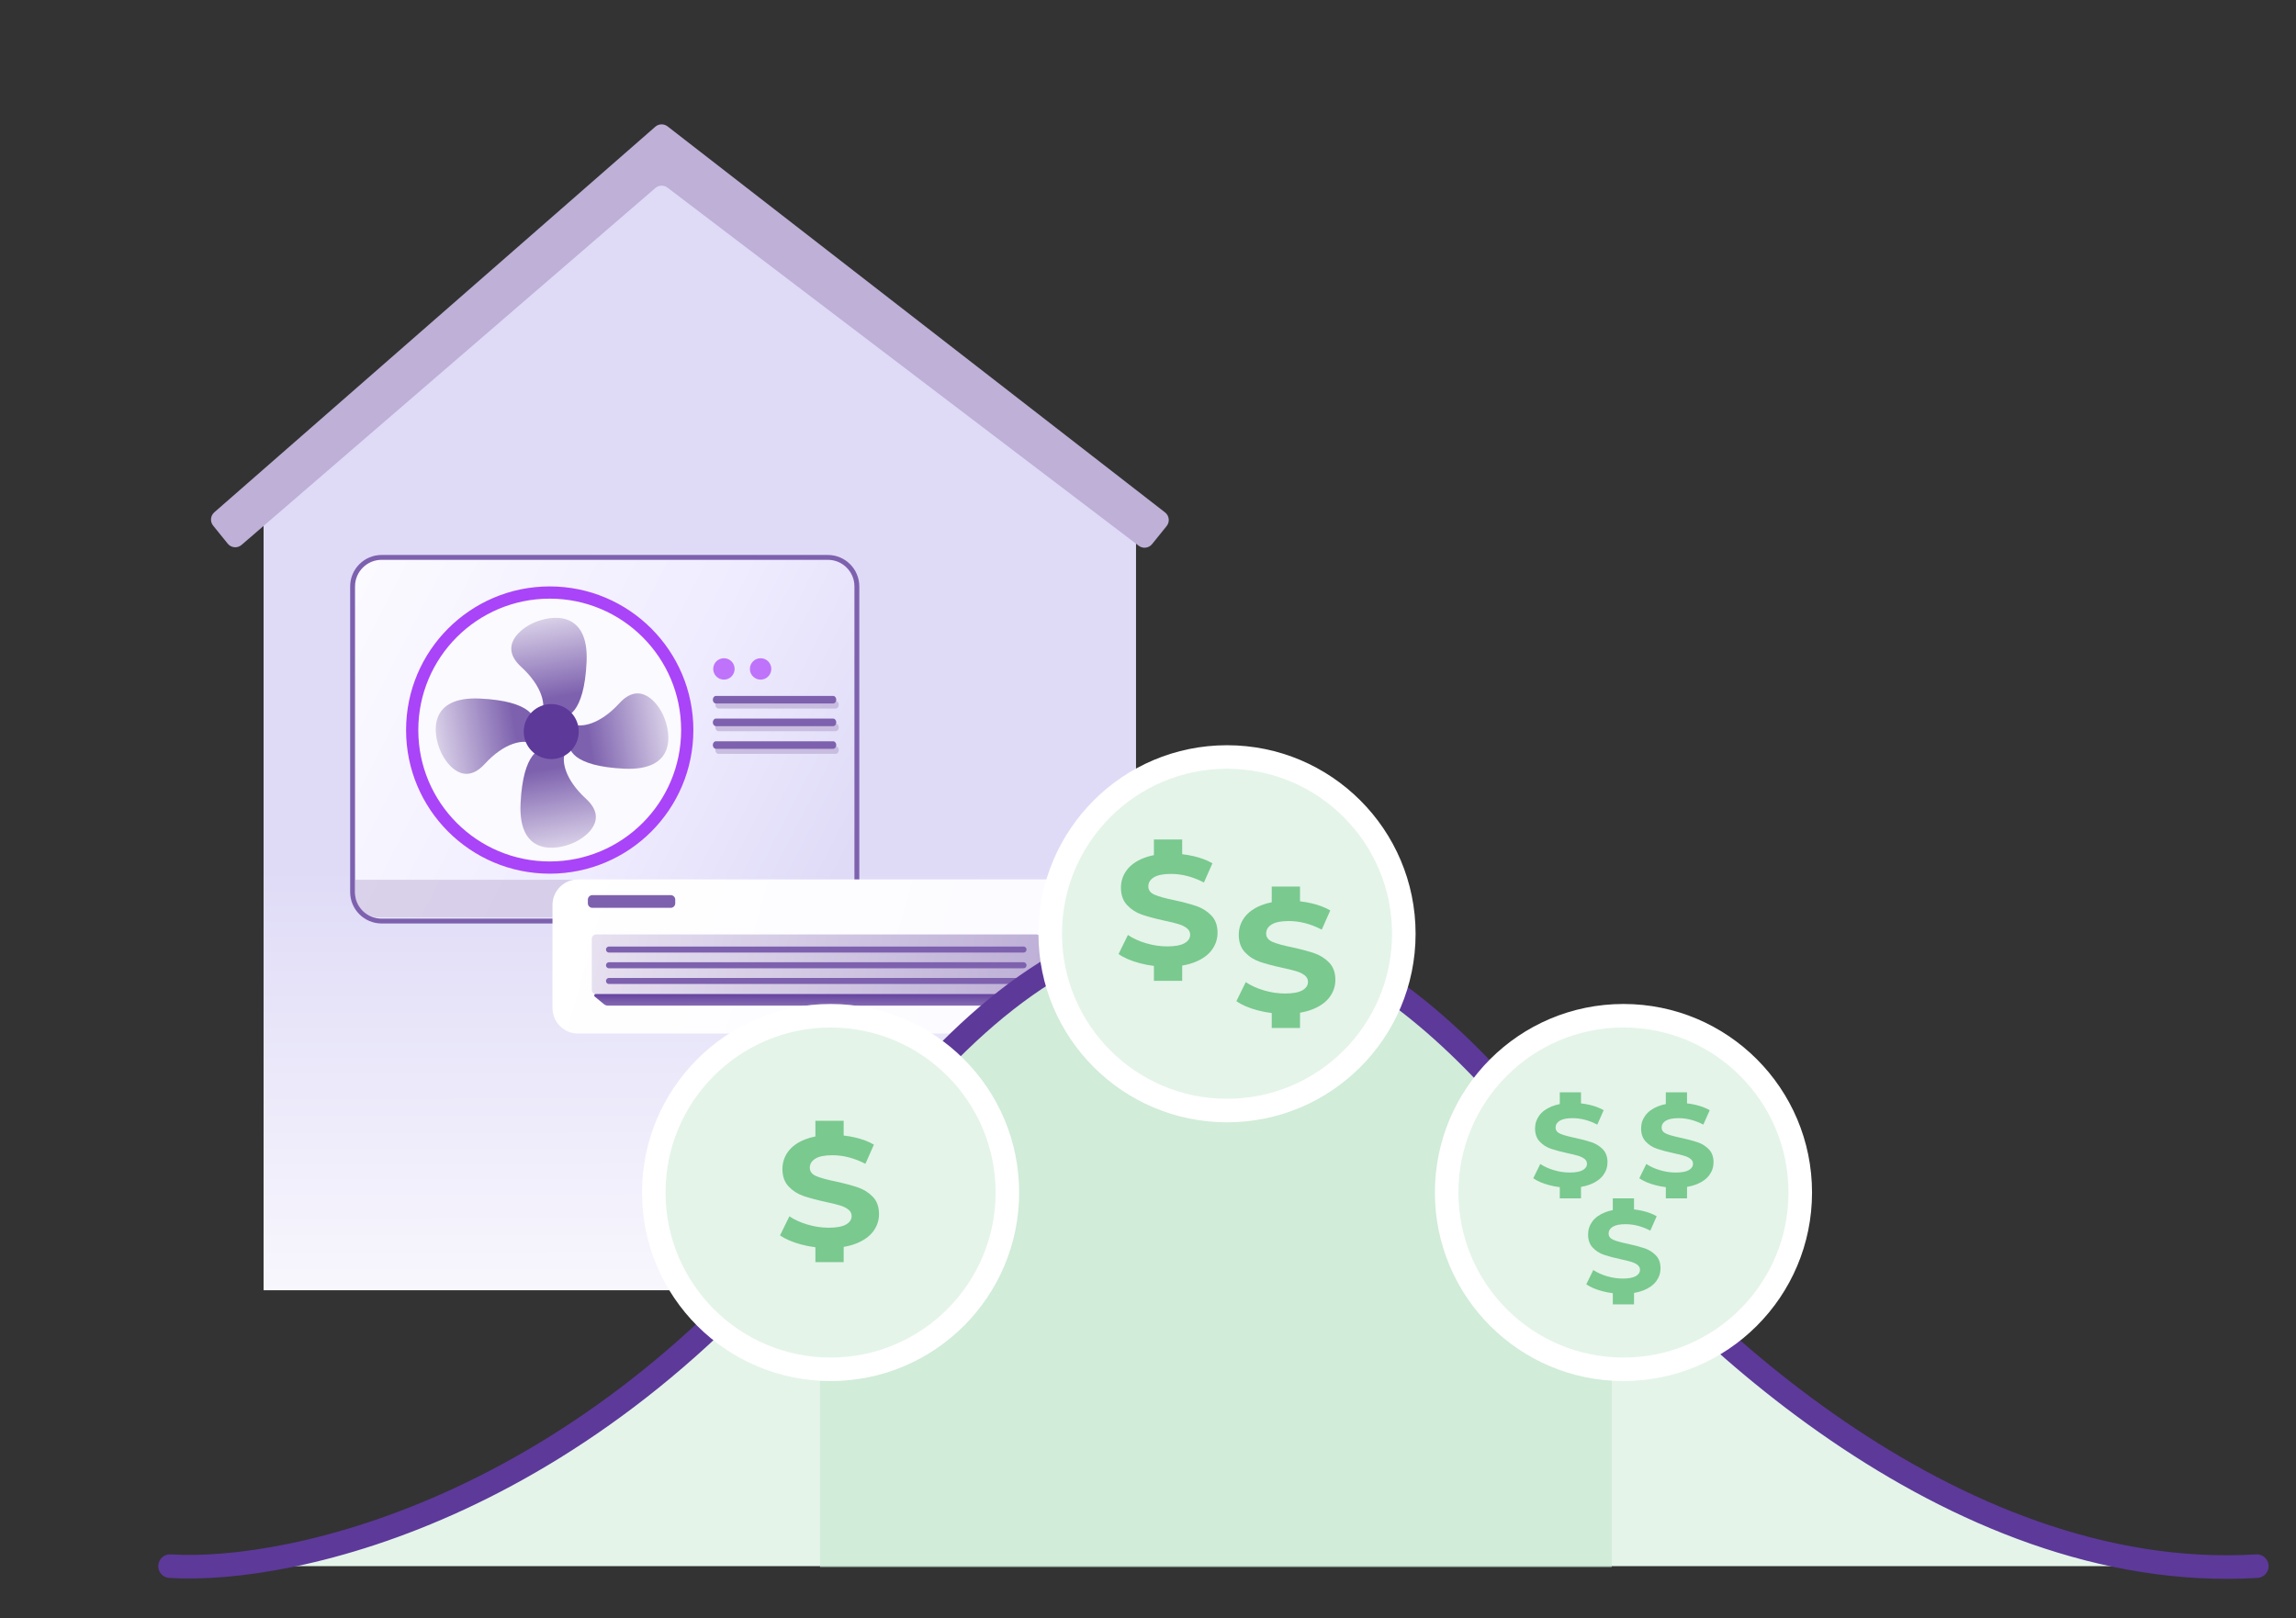 <?xml version="1.0" encoding="UTF-8"?><svg width="827" height="583" viewBox="0 0 827 583" fill="none" xmlns="http://www.w3.org/2000/svg">
<rect x="0" y="0" width="827" height="583" fill="#333333" stroke="none"/>
<path d="M94.941 185.163L237.222 54.351L409.184 185.163V464.796H94.941V185.163Z" fill="url(#paint0_linear_87_3682)"/>
<path d="M76.773 189.356C75.599 187.907 75.782 185.788 77.187 184.558L236.03 45.654C237.281 44.56 239.132 44.506 240.445 45.525L419.639 184.59C421.174 185.78 421.431 188.001 420.212 189.513L414.956 196.022C413.776 197.484 411.647 197.743 410.152 196.605L240.424 67.595C239.119 66.603 237.297 66.659 236.055 67.73L87.002 196.306C85.518 197.586 83.269 197.386 82.035 195.861L76.773 189.356Z" fill="#BEB0D7"/>
<path d="M298.181 200.796H137.458C131.682 200.796 127 205.478 127 211.254V321.338C127 327.114 131.682 331.796 137.458 331.796H298.181C303.957 331.796 308.639 327.114 308.639 321.338V211.254C308.639 205.478 303.957 200.796 298.181 200.796Z" fill="url(#paint1_linear_87_3682)" stroke="#7D61AE" stroke-width="1.754"/>
<path d="M127.877 316.938H307.626V321.798C307.626 326.64 303.7 330.566 298.857 330.566H136.645C131.803 330.566 127.877 326.64 127.877 321.798V316.938Z" fill="#BEB0D7" fill-opacity="0.5"/>
<path d="M198.004 312.531C225.363 312.531 247.542 290.352 247.542 262.993C247.542 235.634 225.363 213.455 198.004 213.455C170.645 213.455 148.466 235.634 148.466 262.993C148.466 290.352 170.645 312.531 198.004 312.531Z" fill="#FBFAFF" stroke="#A944F8" stroke-width="4.403"/>
<path d="M211.108 287.788C203.076 280.417 202.584 274.051 203.342 271.79L197.694 269.986C194.661 268.731 188.377 270.873 187.5 289.477C186.624 308.081 199.947 306.613 206.717 303.553C211.528 301.37 219.14 295.16 211.108 287.788Z" fill="url(#paint2_linear_87_3682)"/>
<path d="M187.674 240.182C195.706 247.554 196.198 253.92 195.44 256.181L201.087 257.985C204.12 259.239 210.405 257.097 211.282 238.494C212.158 219.889 198.835 221.358 192.064 224.417C187.254 226.6 179.642 232.81 187.674 240.182Z" fill="url(#paint3_linear_87_3682)"/>
<path d="M223.127 253.303C215.756 261.335 209.39 261.827 207.129 261.069L205.325 266.717C204.07 269.749 206.212 276.034 224.816 276.911C243.42 277.787 241.952 264.464 238.893 257.693C236.709 252.883 230.499 245.271 223.127 253.303Z" fill="url(#paint4_linear_87_3682)"/>
<path d="M174.553 275.257C181.925 267.225 188.291 266.733 190.552 267.49L192.356 261.843C193.61 258.81 191.468 252.526 172.865 251.649C154.26 250.773 155.728 264.095 158.788 270.866C160.971 275.677 167.181 283.289 174.553 275.257Z" fill="url(#paint5_linear_87_3682)"/>
<path d="M198.555 273.451C204.026 273.451 208.462 269.016 208.462 263.544C208.462 258.072 204.026 253.636 198.555 253.636C193.083 253.636 188.647 258.072 188.647 263.544C188.647 269.016 193.083 273.451 198.555 273.451Z" fill="#5D399A"/>
<path d="M260.752 244.829C262.88 244.829 264.605 243.104 264.605 240.976C264.605 238.848 262.88 237.123 260.752 237.123C258.624 237.123 256.899 238.848 256.899 240.976C256.899 243.104 258.624 244.829 260.752 244.829Z" fill="#BE73FA"/>
<path d="M273.962 244.829C276.09 244.829 277.815 243.104 277.815 240.976C277.815 238.848 276.09 237.123 273.962 237.123C271.834 237.123 270.109 238.848 270.109 240.976C270.109 243.104 271.834 244.829 273.962 244.829Z" fill="#BE73FA"/>
<path d="M301.009 252.515H258.771C258.157 252.515 257.66 253.125 257.66 253.876C257.66 254.628 258.157 255.237 258.771 255.237H301.009C301.623 255.237 302.12 254.628 302.12 253.876C302.12 253.125 301.623 252.515 301.009 252.515Z" fill="#BEB0D7" fill-opacity="0.75"/>
<path d="M301.009 260.681H258.771C258.157 260.681 257.66 261.291 257.66 262.042C257.66 262.794 258.157 263.403 258.771 263.403H301.009C301.623 263.403 302.12 262.794 302.12 262.042C302.12 261.291 301.623 260.681 301.009 260.681Z" fill="#BEB0D7" fill-opacity="0.75"/>
<path d="M301.009 268.848H258.771C258.157 268.848 257.66 269.457 257.66 270.209C257.66 270.96 258.157 271.57 258.771 271.57H301.009C301.623 271.57 302.12 270.96 302.12 270.209C302.12 269.457 301.623 268.848 301.009 268.848Z" fill="#BEB0D7" fill-opacity="0.75"/>
<path d="M300.102 250.7H257.864C257.25 250.7 256.752 251.31 256.752 252.061C256.752 252.813 257.25 253.422 257.864 253.422H300.102C300.715 253.422 301.213 252.813 301.213 252.061C301.213 251.31 300.715 250.7 300.102 250.7Z" fill="#7D61AE"/>
<path d="M300.102 258.867H257.864C257.25 258.867 256.752 259.476 256.752 260.228C256.752 260.98 257.25 261.589 257.864 261.589H300.102C300.715 261.589 301.213 260.98 301.213 260.228C301.213 259.476 300.715 258.867 300.102 258.867Z" fill="#7D61AE"/>
<path d="M300.102 267.033H257.864C257.25 267.033 256.752 267.642 256.752 268.394C256.752 269.146 257.25 269.755 257.864 269.755H300.102C300.715 269.755 301.213 269.146 301.213 268.394C301.213 267.642 300.715 267.033 300.102 267.033Z" fill="#7D61AE"/>
<path d="M379.795 316.796H208.223C203.129 316.796 199 320.925 199 326.019V363.111C199 368.205 203.129 372.334 208.223 372.334H379.795C384.889 372.334 389.018 368.205 389.018 363.111V326.019C389.018 320.925 384.889 316.796 379.795 316.796Z" fill="url(#paint6_linear_87_3682)"/>
<path d="M373.235 336.615H214.784C213.885 336.615 213.156 337.343 213.156 338.242V356.551C213.156 357.45 213.885 358.179 214.784 358.179H373.235C374.134 358.179 374.863 357.45 374.863 356.551V338.242C374.863 337.343 374.134 336.615 373.235 336.615Z" fill="url(#paint7_linear_87_3682)"/>
<path d="M217.597 361.791L214.218 359.007C213.841 358.697 214.061 358.085 214.549 358.085H372.694C373.263 358.085 373.566 358.752 373.196 359.181L371.144 361.546C370.747 362.004 370.17 362.268 369.563 362.268H218.927C218.442 362.268 217.971 362.098 217.597 361.791Z" fill="url(#paint8_linear_87_3682)"/>
<path d="M219.361 342.066H368.658" stroke="#7D61AE" stroke-width="2.17" stroke-linecap="round"/>
<path d="M219.361 347.728H368.658" stroke="#7D61AE" stroke-width="2.17" stroke-linecap="round"/>
<path d="M219.361 353.389H368.658" stroke="#7D61AE" stroke-width="2.17" stroke-linecap="round"/>
<path d="M241.586 322.46H213.368C212.469 322.46 211.74 323.188 211.74 324.087V325.409C211.74 326.308 212.469 327.037 213.368 327.037H241.586C242.485 327.037 243.214 326.308 243.214 325.409V324.087C243.214 323.188 242.485 322.46 241.586 322.46Z" fill="#7D61AE"/>
<path d="M75.646 564.193C70.289 564.48 65.461 564.46 61.24 564.193H75.646C126.149 561.492 223.709 531.567 303.284 424.492C354.333 355.801 444.214 257.336 566.452 424.492C600.139 470.558 689.356 558.173 791.002 564.193H812.896C805.545 564.637 798.242 564.622 791.002 564.193H75.646Z" fill="#E4F4E9"/>
<path opacity="0.7" fill-rule="evenodd" clip-rule="evenodd" d="M580.535 442.279C575.124 435.915 570.407 429.924 566.454 424.507C444.217 256.979 354.336 355.663 303.286 424.507C300.665 428.043 298.023 431.495 295.365 434.865V564.521H580.535V442.279Z" fill="#CAE9D2"/>
<path d="M61.24 564.193C105.248 566.973 215.268 542.925 303.284 424.492C354.333 355.801 444.214 257.336 566.452 424.492C602.538 473.839 702.348 570.866 812.896 564.193" stroke="#5D399A" stroke-width="8.488" stroke-linecap="round"/>
<circle cx="299.168" cy="429.595" r="63.678" fill="#E4F4E9" stroke="white" stroke-width="8.488"/>
<g clip-path="url(#clip0_87_3682)">
<path fill-rule="evenodd" clip-rule="evenodd" d="M303.883 403.754L303.884 409.065C305.244 409.215 306.588 409.442 307.917 409.747C310.53 410.347 312.817 411.21 314.777 412.336L311.714 419.257C307.753 417.194 303.792 416.162 299.831 416.162C297.055 416.162 295.003 416.575 293.676 417.4C292.348 418.226 291.685 419.313 291.685 420.664C291.685 422.015 292.451 423.018 293.982 423.675C295.513 424.331 297.851 424.978 300.995 425.616C304.262 426.329 306.937 427.042 309.019 427.754C311.102 428.467 312.888 429.593 314.379 431.131C315.869 432.669 316.614 434.751 316.614 437.377C316.614 439.628 315.93 441.682 314.562 443.539C313.195 445.396 311.143 446.868 308.407 447.956C307.047 448.497 305.54 448.903 303.888 449.175L303.883 454.681H293.697L293.697 449.306C291.964 449.096 290.262 448.768 288.592 448.322C285.427 447.478 282.885 446.381 280.966 445.03L284.335 438.165C286.172 439.403 288.357 440.397 290.889 441.147C293.42 441.898 295.952 442.273 298.484 442.273C301.301 442.273 303.384 441.888 304.732 441.119C306.079 440.35 306.753 439.328 306.753 438.052C306.753 437.114 306.355 436.336 305.558 435.717C304.762 435.098 303.741 434.601 302.496 434.226C301.25 433.851 299.566 433.438 297.443 432.988C294.176 432.275 291.501 431.562 289.419 430.849C287.336 430.137 285.55 428.992 284.059 427.417C282.569 425.841 281.823 423.74 281.823 421.114C281.823 418.826 282.497 416.753 283.845 414.896C285.192 413.039 287.224 411.567 289.939 410.479C291.084 410.02 292.336 409.658 293.696 409.393L293.697 403.754H303.883Z" fill="#7AC98F"/>
</g>
<circle cx="441.963" cy="336.382" r="63.678" fill="#E4F4E9" stroke="white" stroke-width="8.488"/>
<g clip-path="url(#clip1_87_3682)">
<path fill-rule="evenodd" clip-rule="evenodd" d="M425.816 302.411L425.817 307.721C427.177 307.871 428.521 308.099 429.85 308.404C432.463 309.004 434.75 309.867 436.71 310.992L433.647 317.914C429.686 315.851 425.725 314.819 421.765 314.819C418.988 314.819 416.936 315.232 415.609 316.057C414.282 316.882 413.618 317.97 413.618 319.321C413.618 320.671 414.384 321.675 415.915 322.331C417.446 322.988 419.784 323.635 422.928 324.273C426.195 324.986 428.87 325.698 430.952 326.411C433.035 327.124 434.821 328.249 436.312 329.787C437.802 331.326 438.548 333.408 438.548 336.034C438.548 338.285 437.864 340.339 436.496 342.196C435.128 344.053 433.076 345.525 430.34 346.613C428.98 347.154 427.474 347.56 425.821 347.832L425.816 353.337H415.631L415.631 347.963C413.897 347.752 412.195 347.424 410.525 346.979C407.36 346.135 404.818 345.037 402.899 343.687L406.268 336.821C408.105 338.059 410.29 339.054 412.822 339.804C415.353 340.554 417.885 340.929 420.417 340.929C423.235 340.929 425.317 340.545 426.665 339.776C428.012 339.007 428.686 337.984 428.686 336.709C428.686 335.771 428.288 334.993 427.492 334.374C426.695 333.755 425.674 333.258 424.429 332.882C423.184 332.507 421.499 332.095 419.376 331.644C416.109 330.932 413.434 330.219 411.352 329.506C409.269 328.793 407.483 327.649 405.992 326.073C404.502 324.498 403.756 322.397 403.756 319.771C403.756 317.483 404.43 315.41 405.778 313.553C407.125 311.696 409.157 310.223 411.872 309.135C413.017 308.677 414.27 308.315 415.629 308.049L415.631 302.411H425.816Z" fill="#7AC98F"/>
</g>
<g clip-path="url(#clip2_87_3682)">
<path fill-rule="evenodd" clip-rule="evenodd" d="M468.255 319.386L468.256 324.697C469.616 324.847 470.96 325.074 472.289 325.379C474.902 325.98 477.189 326.843 479.149 327.968L476.086 334.89C472.125 332.826 468.164 331.795 464.203 331.795C461.427 331.795 459.375 332.207 458.048 333.033C456.721 333.858 456.057 334.946 456.057 336.296C456.057 337.647 456.823 338.65 458.354 339.307C459.885 339.963 462.223 340.611 465.367 341.248C468.634 341.961 471.309 342.674 473.391 343.387C475.474 344.099 477.26 345.225 478.751 346.763C480.241 348.301 480.986 350.383 480.986 353.009C480.986 355.26 480.303 357.314 478.935 359.171C477.567 361.028 475.515 362.501 472.779 363.588C471.419 364.129 469.913 364.536 468.26 364.808L468.255 370.313H458.07L458.069 364.938C456.336 364.728 454.634 364.4 452.964 363.954C449.799 363.11 447.257 362.013 445.338 360.662L448.707 353.797C450.544 355.035 452.729 356.029 455.261 356.78C457.792 357.53 460.324 357.905 462.856 357.905C465.674 357.905 467.756 357.52 469.104 356.751C470.451 355.982 471.125 354.96 471.125 353.685C471.125 352.747 470.727 351.968 469.931 351.349C469.134 350.73 468.113 350.233 466.868 349.858C465.622 349.483 463.938 349.07 461.815 348.62C458.548 347.907 455.873 347.194 453.791 346.482C451.708 345.769 449.922 344.625 448.431 343.049C446.941 341.473 446.195 339.373 446.195 336.747C446.195 334.458 446.869 332.385 448.217 330.528C449.564 328.671 451.596 327.199 454.311 326.111C455.456 325.652 456.709 325.29 458.068 325.025L458.07 319.386H468.255Z" fill="#7AC98F"/>
</g>
<circle cx="584.757" cy="429.595" r="63.678" fill="#E4F4E9" stroke="white" stroke-width="8.488"/>
<g clip-path="url(#clip3_87_3682)">
<path fill-rule="evenodd" clip-rule="evenodd" d="M569.459 393.502L569.46 397.485C570.48 397.597 571.488 397.768 572.485 397.997C574.445 398.447 576.16 399.094 577.63 399.938L575.333 405.129C572.362 403.582 569.391 402.808 566.421 402.808C564.338 402.808 562.799 403.118 561.804 403.737C560.808 404.356 560.311 405.172 560.311 406.185C560.311 407.198 560.885 407.95 562.034 408.443C563.182 408.935 564.935 409.42 567.294 409.899C569.744 410.433 571.75 410.968 573.312 411.502C574.873 412.037 576.213 412.881 577.331 414.035C578.449 415.188 579.008 416.75 579.008 418.719C579.008 420.407 578.495 421.948 577.469 423.341C576.443 424.733 574.904 425.838 572.852 426.654C571.832 427.059 570.702 427.364 569.463 427.568L569.459 431.697H561.82L561.82 427.666C560.52 427.508 559.244 427.262 557.991 426.928C555.617 426.295 553.711 425.472 552.271 424.459L554.798 419.31C556.176 420.239 557.815 420.984 559.714 421.547C561.612 422.11 563.511 422.391 565.41 422.391C567.523 422.391 569.085 422.103 570.096 421.526C571.106 420.949 571.612 420.182 571.612 419.226C571.612 418.522 571.313 417.939 570.716 417.474C570.119 417.01 569.353 416.637 568.419 416.356C567.485 416.074 566.222 415.765 564.629 415.427C562.179 414.893 560.173 414.358 558.611 413.824C557.049 413.289 555.709 412.431 554.591 411.249C553.474 410.067 552.915 408.492 552.915 406.522C552.915 404.806 553.42 403.251 554.431 401.859C555.441 400.466 556.965 399.362 559.002 398.546C559.86 398.202 560.799 397.93 561.819 397.731L561.82 393.502H569.459Z" fill="#7AC98F"/>
</g>
<g clip-path="url(#clip4_87_3682)">
<path fill-rule="evenodd" clip-rule="evenodd" d="M607.654 393.502L607.655 397.485C608.675 397.597 609.683 397.768 610.679 397.997C612.64 398.447 614.355 399.094 615.825 399.938L613.528 405.129C610.557 403.582 607.586 402.808 604.615 402.808C602.533 402.808 600.994 403.118 599.999 403.737C599.003 404.356 598.506 405.172 598.506 406.185C598.506 407.198 599.08 407.95 600.228 408.443C601.377 408.935 603.13 409.42 605.488 409.899C607.938 410.433 609.944 410.968 611.506 411.502C613.068 412.037 614.408 412.881 615.526 414.035C616.644 415.188 617.203 416.75 617.203 418.719C617.203 420.407 616.69 421.948 615.664 423.341C614.638 424.733 613.099 425.838 611.047 426.654C610.027 427.059 608.897 427.364 607.658 427.568L607.654 431.697H600.015L600.015 427.666C598.715 427.508 597.439 427.262 596.186 426.928C593.812 426.295 591.906 425.472 590.466 424.459L592.993 419.31C594.371 420.239 596.01 420.984 597.908 421.547C599.807 422.11 601.706 422.391 603.605 422.391C605.718 422.391 607.28 422.103 608.291 421.526C609.301 420.949 609.807 420.182 609.807 419.226C609.807 418.522 609.508 417.939 608.911 417.474C608.314 417.01 607.548 416.637 606.614 416.356C605.68 416.074 604.416 415.765 602.824 415.427C600.374 414.893 598.368 414.358 596.806 413.824C595.244 413.289 593.904 412.431 592.786 411.249C591.668 410.067 591.109 408.492 591.109 406.522C591.109 404.806 591.615 403.251 592.625 401.859C593.636 400.466 595.16 399.362 597.196 398.546C598.055 398.202 598.994 397.93 600.014 397.731L600.015 393.502H607.654Z" fill="#7AC98F"/>
</g>
<g clip-path="url(#clip5_87_3682)">
<path fill-rule="evenodd" clip-rule="evenodd" d="M588.557 431.697L588.558 435.68C589.578 435.793 590.586 435.963 591.582 436.192C593.542 436.642 595.257 437.289 596.727 438.133L594.43 443.325C591.46 441.777 588.489 441.003 585.518 441.003C583.436 441.003 581.897 441.313 580.901 441.932C579.906 442.551 579.408 443.367 579.408 444.38C579.408 445.393 579.983 446.145 581.131 446.638C582.28 447.13 584.033 447.615 586.391 448.094C588.841 448.628 590.847 449.163 592.409 449.697C593.971 450.232 595.311 451.076 596.429 452.23C597.547 453.383 598.106 454.945 598.106 456.914C598.106 458.603 597.593 460.143 596.567 461.536C595.541 462.928 594.002 464.033 591.95 464.849C590.93 465.254 589.8 465.559 588.561 465.763L588.557 469.892H580.918L580.918 465.861C579.618 465.703 578.342 465.457 577.089 465.123C574.715 464.49 572.809 463.667 571.369 462.654L573.896 457.505C575.274 458.434 576.912 459.179 578.811 459.742C580.71 460.305 582.609 460.586 584.508 460.586C586.621 460.586 588.183 460.298 589.193 459.721C590.204 459.144 590.709 458.377 590.709 457.421C590.709 456.717 590.411 456.134 589.814 455.669C589.216 455.205 588.451 454.832 587.517 454.551C586.583 454.27 585.319 453.96 583.727 453.622C581.277 453.088 579.271 452.553 577.709 452.019C576.147 451.484 574.807 450.626 573.689 449.444C572.571 448.262 572.012 446.687 572.012 444.717C572.012 443.001 572.518 441.446 573.528 440.054C574.539 438.661 576.063 437.557 578.099 436.741C578.958 436.397 579.897 436.125 580.917 435.926L580.918 431.697H588.557Z" fill="#7AC98F"/>
</g>
<defs>
<linearGradient id="paint0_linear_87_3682" x1="252.062" y1="54.351" x2="252.528" y2="509.337" gradientUnits="userSpaceOnUse">
<stop offset="0.568" stop-color="#DFDBF7"/>
<stop offset="1" stop-color="white"/>
</linearGradient>
<linearGradient id="paint1_linear_87_3682" x1="132.898" y1="200.796" x2="313.009" y2="293.8" gradientUnits="userSpaceOnUse">
<stop stop-color="#FBFAFF"/>
<stop offset="0.6" stop-color="#EFECFF"/>
<stop offset="1" stop-color="#DFDBF7"/>
</linearGradient>
<linearGradient id="paint2_linear_87_3682" x1="205.033" y1="308.771" x2="199.589" y2="276.56" gradientUnits="userSpaceOnUse">
<stop stop-color="#E6E0F0"/>
<stop offset="1" stop-color="#7D61AE"/>
</linearGradient>
<linearGradient id="paint3_linear_87_3682" x1="193.749" y1="219.199" x2="199.193" y2="251.41" gradientUnits="userSpaceOnUse">
<stop stop-color="#E6E0F0"/>
<stop offset="1" stop-color="#7D61AE"/>
</linearGradient>
<linearGradient id="paint4_linear_87_3682" x1="244.11" y1="259.378" x2="211.899" y2="264.822" gradientUnits="userSpaceOnUse">
<stop stop-color="#E6E0F0"/>
<stop offset="1" stop-color="#7D61AE"/>
</linearGradient>
<linearGradient id="paint5_linear_87_3682" x1="153.57" y1="269.182" x2="185.781" y2="263.738" gradientUnits="userSpaceOnUse">
<stop stop-color="#E6E0F0"/>
<stop offset="1" stop-color="#7D61AE"/>
</linearGradient>
<linearGradient id="paint6_linear_87_3682" x1="198.457" y1="318.346" x2="390.878" y2="372.725" gradientUnits="userSpaceOnUse">
<stop stop-color="white"/>
<stop offset="1" stop-color="#FBFAFF"/>
</linearGradient>
<linearGradient id="paint7_linear_87_3682" x1="215.19" y1="337.169" x2="372.055" y2="363.313" gradientUnits="userSpaceOnUse">
<stop stop-color="#E6E0F0"/>
<stop offset="1" stop-color="#BEB0D7"/>
</linearGradient>
<linearGradient id="paint8_linear_87_3682" x1="309.308" y1="365.405" x2="309.308" y2="357.039" gradientUnits="userSpaceOnUse">
<stop stop-color="#9E88C2"/>
<stop offset="1" stop-color="#5D399A"/>
</linearGradient>
<clipPath id="clip0_87_3682">
<rect width="50.927" height="50.927" fill="white" transform="translate(273.327 403.754)"/>
</clipPath>
<clipPath id="clip1_87_3682">
<rect width="50.927" height="50.927" fill="white" transform="translate(395.26 302.411)"/>
</clipPath>
<clipPath id="clip2_87_3682">
<rect width="50.927" height="50.927" fill="white" transform="translate(437.699 319.386)"/>
</clipPath>
<clipPath id="clip3_87_3682">
<rect width="38.195" height="38.195" fill="white" transform="translate(546.542 393.502)"/>
</clipPath>
<clipPath id="clip4_87_3682">
<rect width="38.195" height="38.195" fill="white" transform="translate(584.737 393.502)"/>
</clipPath>
<clipPath id="clip5_87_3682">
<rect width="38.195" height="38.195" fill="white" transform="translate(565.64 431.697)"/>
</clipPath>
</defs>
</svg>
